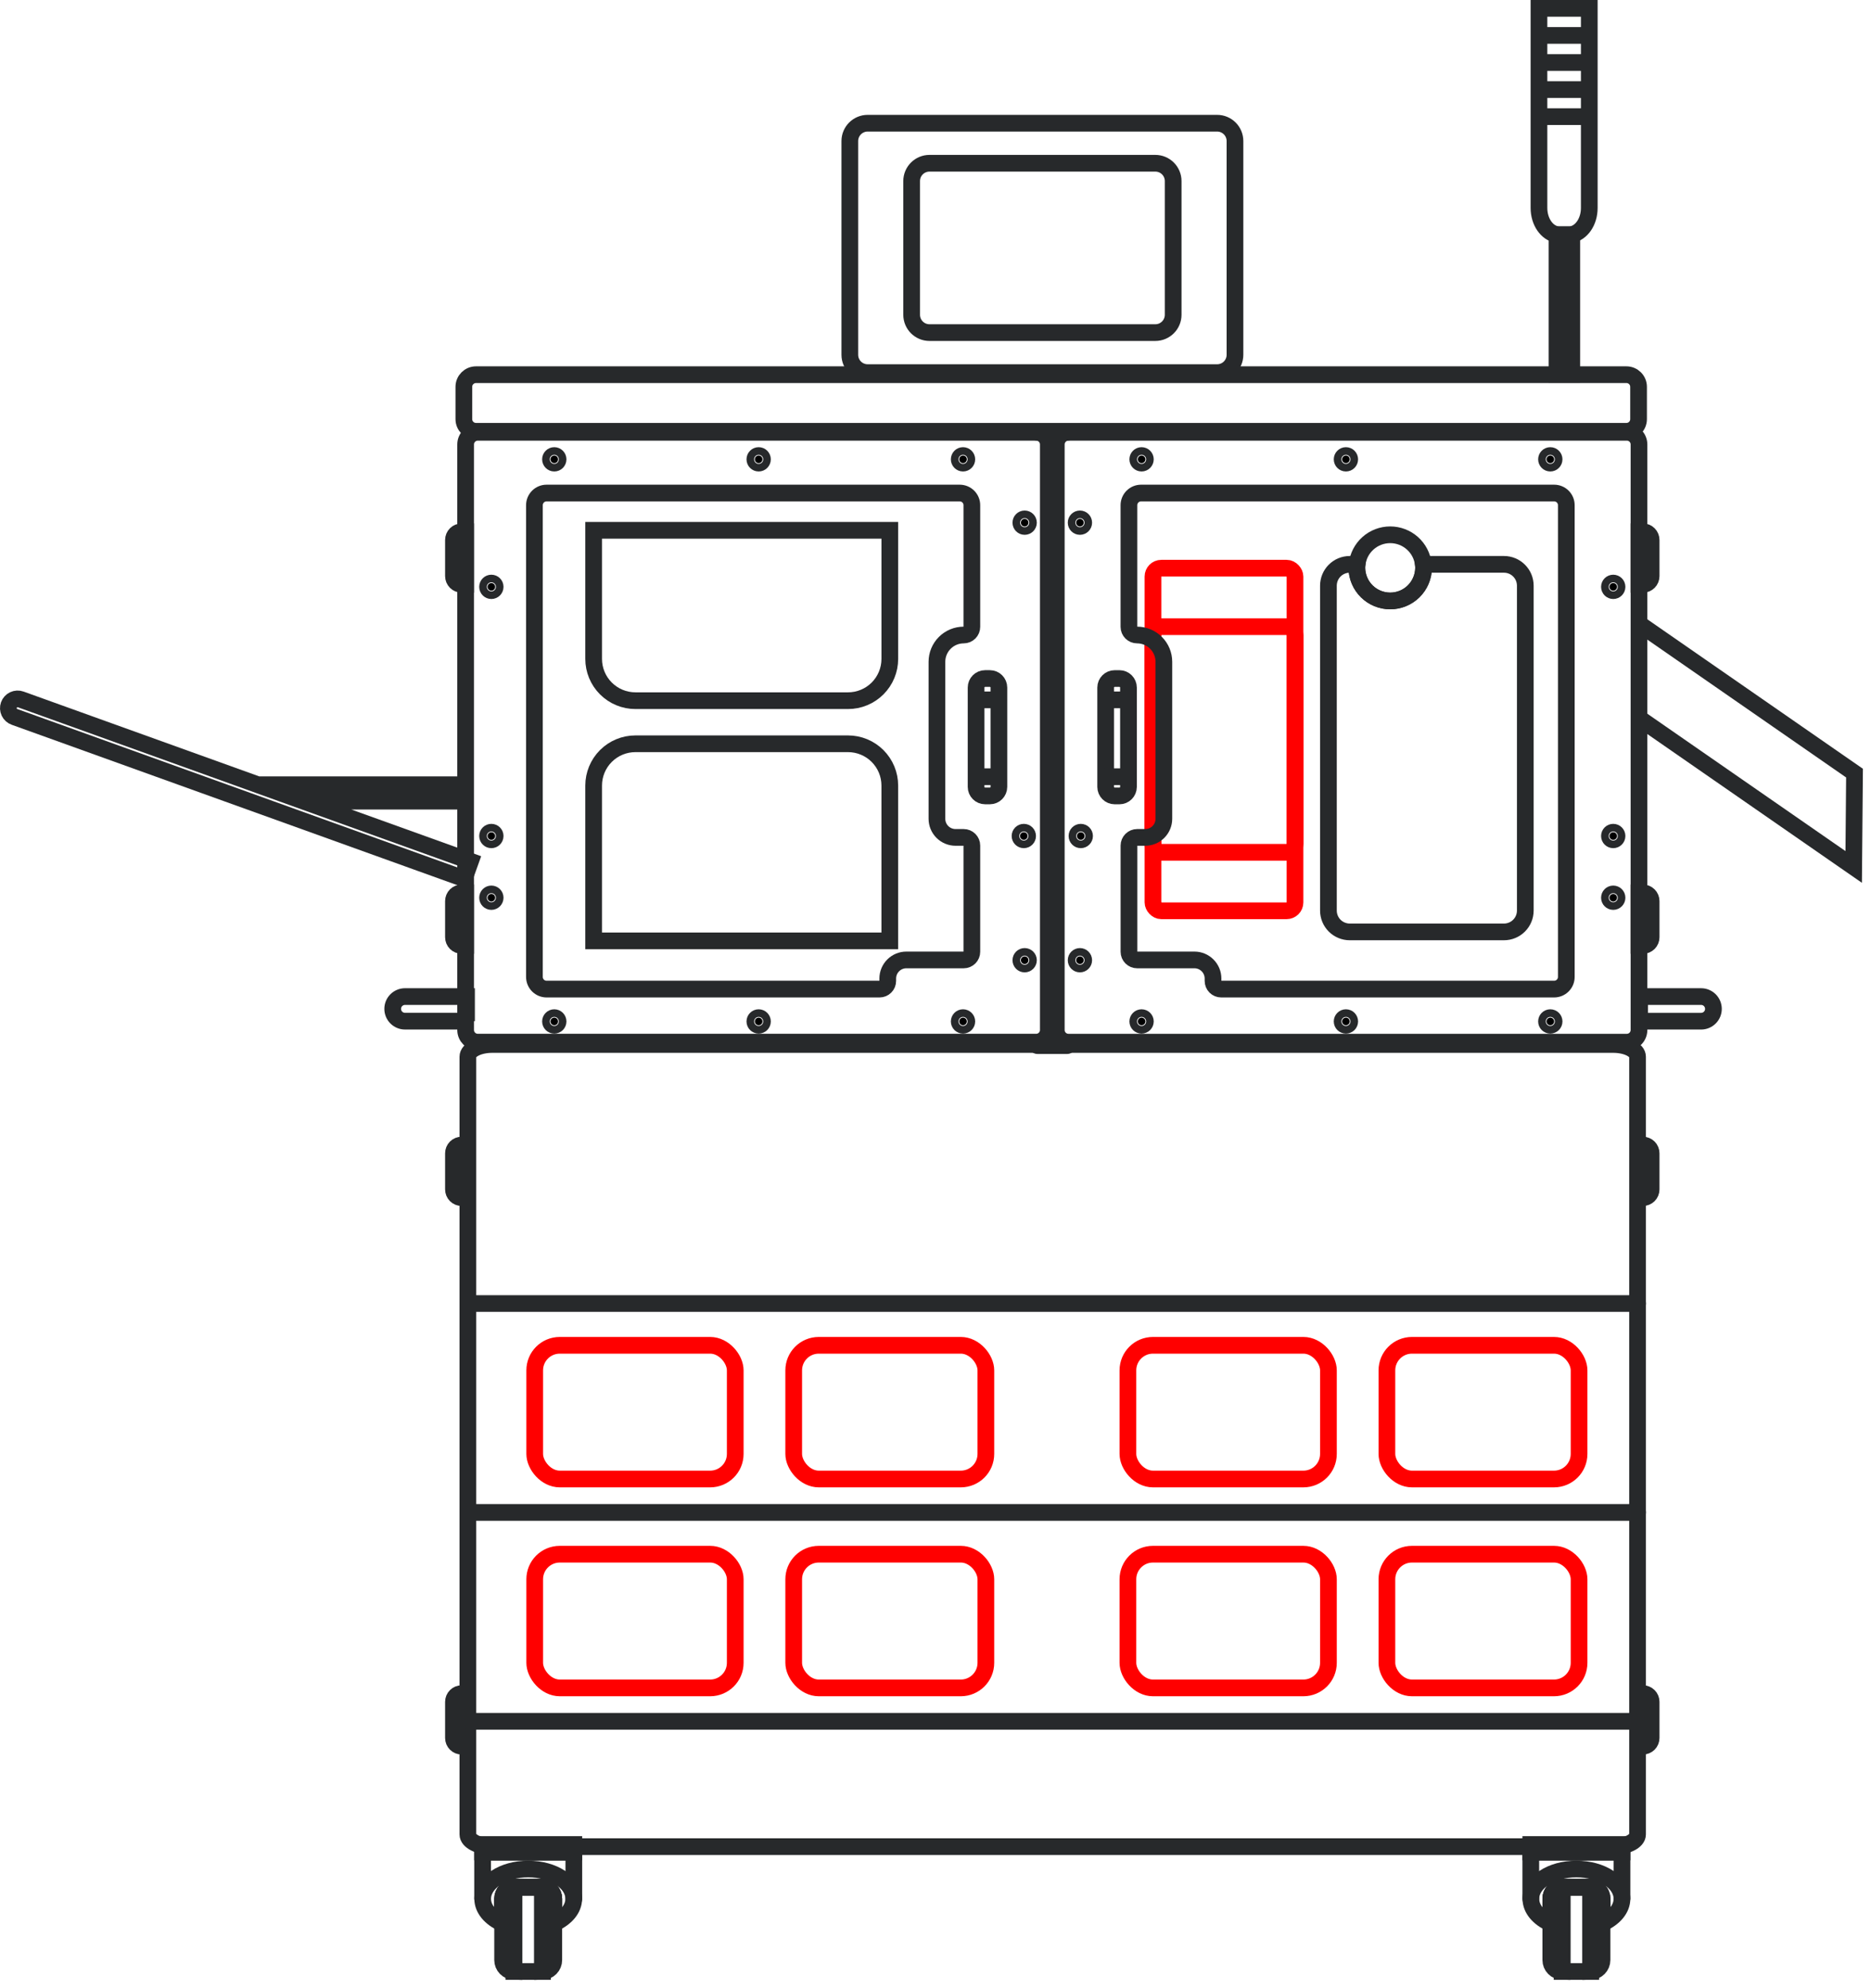 <svg xmlns="http://www.w3.org/2000/svg" width="224" height="238" viewBox="0 0 224 238" fill="none"><rect x="138.035" y="68.017" width="17.005" height="41.011" rx="1" stroke="#FF0000" stroke-width="2"></rect><rect x="138.035" y="75.019" width="17.005" height="27.008" rx="1" stroke="#FF0000" stroke-width="2"></rect><path d="M188.177 28.101V44.803H186.409V28.105H186.537H187.979C188.048 28.108 188.113 28.106 188.177 28.101Z" stroke="#27292B" stroke-width="2" stroke-miterlimit="10"></path><path d="M57.778 227.244V221.728H68.699V227.276" stroke="#27292B" stroke-width="2" stroke-linecap="round"></path><path d="M66.3 230.285V227.279C66.3 226.92 66.159 226.574 65.906 226.318C65.653 226.062 65.31 225.916 64.95 225.911H61.519C61.16 225.917 60.818 226.064 60.566 226.32C60.315 226.576 60.174 226.92 60.174 227.279V230.285" stroke="#27292B" stroke-width="2" stroke-linecap="round"></path><path d="M68.699 220.802H57.778V221.696H68.699V220.802Z" stroke="#27292B" stroke-width="2" stroke-linecap="round"></path><path d="M68.687 227.299C68.687 228.525 67.742 229.607 66.301 230.248V227.28C66.301 226.92 66.159 226.575 65.906 226.318C65.654 226.062 65.31 225.916 64.951 225.911H61.519C61.16 225.918 60.818 226.064 60.567 226.32C60.315 226.576 60.174 226.921 60.174 227.28V230.248C58.733 229.607 57.788 228.525 57.788 227.299C57.788 225.332 60.224 223.734 63.239 223.734C66.253 223.734 68.687 225.332 68.687 227.299Z" stroke="#27292B" stroke-width="2" stroke-linecap="round"></path><path d="M61.519 225.911V236C61.16 235.994 60.818 235.847 60.566 235.591C60.314 235.335 60.173 234.991 60.174 234.632V227.279C60.174 226.92 60.315 226.576 60.566 226.32C60.818 226.064 61.16 225.917 61.519 225.911V225.911Z" stroke="#27292B" stroke-width="2" stroke-linecap="round"></path><path d="M66.3 227.279V234.632C66.301 234.991 66.159 235.337 65.906 235.593C65.654 235.849 65.31 235.995 64.95 236V225.911C65.31 225.916 65.653 226.062 65.906 226.318C66.159 226.574 66.3 226.92 66.3 227.279V227.279Z" stroke="#27292B" stroke-width="2" stroke-linecap="round"></path><path d="M64.952 225.911V236H61.52V225.911H64.952Z" stroke="#27292B" stroke-width="2" stroke-linecap="round"></path><path d="M193.132 125.032H58.933C57.321 125.032 56.015 125.687 56.015 126.495V219.594C56.015 220.402 57.321 221.057 58.933 221.057H193.132C194.744 221.057 196.051 220.402 196.051 219.594V126.495C196.051 125.687 194.744 125.032 193.132 125.032Z" stroke="#27292B" stroke-width="2" stroke-linecap="round"></path><path d="M55.27 202.739H55.743V209.032H55.27C55.01 209.032 54.76 208.928 54.576 208.744C54.392 208.56 54.288 208.31 54.288 208.05V203.72C54.288 203.459 54.392 203.21 54.576 203.026C54.76 202.842 55.01 202.739 55.27 202.739V202.739Z" stroke="#27292B" stroke-width="2" stroke-linecap="round"></path><path d="M54.227 204.027H55.743" stroke="#27292B" stroke-width="2" stroke-miterlimit="10"></path><path d="M54.227 207.901H55.743" stroke="#27292B" stroke-width="2" stroke-miterlimit="10"></path><path d="M55.27 137.072H55.743V143.365H55.27C55.01 143.365 54.76 143.262 54.576 143.078C54.392 142.894 54.288 142.644 54.288 142.383V138.053C54.288 137.793 54.392 137.543 54.576 137.359C54.76 137.176 55.01 137.072 55.27 137.072V137.072Z" stroke="#27292B" stroke-width="2" stroke-linecap="round"></path><path d="M54.227 138.361H55.743" stroke="#27292B" stroke-width="2" stroke-miterlimit="10"></path><path d="M54.227 142.237H55.743" stroke="#27292B" stroke-width="2" stroke-miterlimit="10"></path><path d="M194.189 227.244V221.728H183.269V227.276" stroke="#27292B" stroke-width="2" stroke-linecap="round"></path><path d="M185.665 230.285V227.279C185.665 226.92 185.807 226.574 186.059 226.318C186.312 226.062 186.655 225.916 187.015 225.911H190.449C190.808 225.916 191.152 226.063 191.404 226.319C191.656 226.575 191.798 226.92 191.798 227.279V230.285" stroke="#27292B" stroke-width="2" stroke-linecap="round"></path><path d="M183.269 221.695H194.189V220.802H183.269V221.695Z" stroke="#27292B" stroke-width="2" stroke-linecap="round"></path><path d="M183.278 227.299C183.278 228.525 184.223 229.607 185.665 230.248V227.28C185.664 226.92 185.806 226.575 186.059 226.318C186.312 226.062 186.655 225.916 187.015 225.911H190.448C190.808 225.917 191.151 226.063 191.403 226.319C191.656 226.575 191.797 226.92 191.797 227.28V230.248C193.239 229.607 194.184 228.525 194.184 227.299C194.184 225.332 191.747 223.734 188.733 223.734C185.718 223.734 183.278 225.332 183.278 227.299Z" stroke="#27292B" stroke-width="2" stroke-linecap="round"></path><path d="M190.448 225.911V236C190.808 235.995 191.151 235.849 191.404 235.593C191.656 235.337 191.798 234.991 191.797 234.632V227.279C191.797 226.92 191.656 226.575 191.403 226.319C191.151 226.063 190.808 225.916 190.448 225.911V225.911Z" stroke="#27292B" stroke-width="2" stroke-linecap="round"></path><path d="M185.665 227.279V234.632C185.665 234.991 185.806 235.337 186.059 235.593C186.312 235.849 186.655 235.995 187.015 236V225.911C186.655 225.916 186.312 226.062 186.059 226.318C185.807 226.574 185.665 226.92 185.665 227.279V227.279Z" stroke="#27292B" stroke-width="2" stroke-linecap="round"></path><path d="M187.016 225.911V236H190.449V225.911H187.018H187.016Z" stroke="#27292B" stroke-width="2" stroke-linecap="round"></path><path d="M196.695 209.031H196.221V202.738H196.695C196.824 202.738 196.951 202.764 197.07 202.813C197.19 202.862 197.298 202.935 197.389 203.026C197.48 203.117 197.553 203.225 197.602 203.344C197.651 203.464 197.677 203.591 197.677 203.72V208.05C197.676 208.311 197.573 208.56 197.389 208.744C197.204 208.928 196.955 209.031 196.695 209.031V209.031Z" stroke="#27292B" stroke-width="2" stroke-linecap="round"></path><path d="M197.739 204.027H196.223" stroke="#27292B" stroke-width="2" stroke-miterlimit="10"></path><path d="M197.739 207.901H196.223" stroke="#27292B" stroke-width="2" stroke-miterlimit="10"></path><path d="M196.695 143.365H196.221V137.072H196.695C196.824 137.072 196.951 137.098 197.07 137.147C197.19 137.196 197.298 137.269 197.389 137.36C197.48 137.451 197.553 137.559 197.602 137.678C197.651 137.798 197.677 137.925 197.677 138.054V142.384C197.676 142.645 197.573 142.894 197.389 143.078C197.204 143.262 196.955 143.365 196.695 143.365V143.365Z" stroke="#27292B" stroke-width="2" stroke-linecap="round"></path><path d="M197.739 138.361H196.223" stroke="#27292B" stroke-width="2" stroke-miterlimit="10"></path><path d="M197.739 142.237H196.223" stroke="#27292B" stroke-width="2" stroke-miterlimit="10"></path><path d="M124.189 125.166H127.776" stroke="#27292B" stroke-width="2" stroke-linecap="round"></path><path d="M124.053 51.749H57.2C56.397 51.749 55.746 52.401 55.746 53.203V123.298C55.746 124.101 56.397 124.752 57.2 124.752H124.053C124.856 124.752 125.507 124.101 125.507 123.298V53.203C125.507 52.401 124.856 51.749 124.053 51.749Z" stroke="#27292B" stroke-width="2" stroke-linecap="round"></path><path d="M55.27 106.883H55.743V113.176H55.27C55.01 113.176 54.76 113.072 54.576 112.888C54.392 112.704 54.288 112.454 54.288 112.194V107.865C54.288 107.604 54.392 107.355 54.576 107.17C54.76 106.986 55.01 106.883 55.27 106.883V106.883Z" stroke="#27292B" stroke-width="2" stroke-linecap="round"></path><path d="M58.827 70.706C59.078 70.706 59.282 70.502 59.282 70.251C59.282 70 59.078 69.796 58.827 69.796C58.576 69.796 58.372 70 58.372 70.251C58.372 70.502 58.576 70.706 58.827 70.706Z" fill="black" stroke="#27292B" stroke-width="2"></path><path d="M58.827 100.531C59.078 100.531 59.282 100.327 59.282 100.076C59.282 99.825 59.078 99.621 58.827 99.621C58.576 99.621 58.372 99.825 58.372 100.076C58.372 100.327 58.576 100.531 58.827 100.531Z" fill="black" stroke="#27292B" stroke-width="2"></path><path d="M58.827 107.919C59.078 107.919 59.282 107.715 59.282 107.464C59.282 107.213 59.078 107.009 58.827 107.009C58.576 107.009 58.372 107.213 58.372 107.464C58.372 107.715 58.576 107.919 58.827 107.919Z" fill="black" stroke="#27292B" stroke-width="2"></path><path d="M122.674 63.023C122.925 63.023 123.129 62.819 123.129 62.568C123.129 62.316 122.925 62.113 122.674 62.113C122.422 62.113 122.219 62.316 122.219 62.568C122.219 62.819 122.422 63.023 122.674 63.023Z" fill="black" stroke="#27292B" stroke-width="2"></path><path d="M115.295 55.44C115.546 55.44 115.75 55.236 115.75 54.985C115.75 54.733 115.546 54.53 115.295 54.53C115.044 54.53 114.84 54.733 114.84 54.985C114.84 55.236 115.044 55.44 115.295 55.44Z" fill="black" stroke="#27292B" stroke-width="2"></path><path d="M90.828 55.44C91.079 55.44 91.283 55.236 91.283 54.985C91.283 54.733 91.079 54.53 90.828 54.53C90.577 54.53 90.373 54.733 90.373 54.985C90.373 55.236 90.577 55.44 90.828 55.44Z" fill="black" stroke="#27292B" stroke-width="2"></path><path d="M66.36 55.44C66.612 55.44 66.815 55.236 66.815 54.985C66.815 54.733 66.612 54.53 66.36 54.53C66.109 54.53 65.905 54.733 65.905 54.985C65.905 55.236 66.109 55.44 66.36 55.44Z" fill="black" stroke="#27292B" stroke-width="2"></path><path d="M115.295 122.729C115.546 122.729 115.75 122.526 115.75 122.274C115.75 122.023 115.546 121.819 115.295 121.819C115.044 121.819 114.84 122.023 114.84 122.274C114.84 122.526 115.044 122.729 115.295 122.729Z" fill="black" stroke="#27292B" stroke-width="2"></path><path d="M90.828 122.729C91.079 122.729 91.283 122.526 91.283 122.274C91.283 122.023 91.079 121.819 90.828 121.819C90.577 121.819 90.373 122.023 90.373 122.274C90.373 122.526 90.577 122.729 90.828 122.729Z" fill="black" stroke="#27292B" stroke-width="2"></path><path d="M66.36 122.729C66.612 122.729 66.815 122.526 66.815 122.274C66.815 122.023 66.612 121.819 66.36 121.819C66.109 121.819 65.905 122.023 65.905 122.274C65.905 122.526 66.109 122.729 66.36 122.729Z" fill="black" stroke="#27292B" stroke-width="2"></path><path d="M122.574 100.531C122.826 100.531 123.029 100.327 123.029 100.076C123.029 99.825 122.826 99.621 122.574 99.621C122.323 99.621 122.119 99.825 122.119 100.076C122.119 100.327 122.323 100.531 122.574 100.531Z" fill="black" stroke="#27292B" stroke-width="2"></path><path d="M122.674 115.4C122.925 115.4 123.129 115.197 123.129 114.945C123.129 114.694 122.925 114.49 122.674 114.49C122.422 114.49 122.219 114.694 122.219 114.945C122.219 115.197 122.422 115.4 122.674 115.4Z" fill="black" stroke="#27292B" stroke-width="2"></path><path d="M54.227 108.171H55.743" stroke="#27292B" stroke-width="2" stroke-miterlimit="10"></path><path d="M54.227 112.047H55.743" stroke="#27292B" stroke-width="2" stroke-miterlimit="10"></path><path d="M55.27 63.656H55.743V69.948H55.27C55.01 69.948 54.76 69.845 54.576 69.661C54.392 69.477 54.288 69.227 54.288 68.966V64.638C54.288 64.377 54.392 64.128 54.576 63.943C54.76 63.759 55.01 63.656 55.27 63.656V63.656Z" stroke="#27292B" stroke-width="2" stroke-linecap="round"></path><path d="M54.227 64.944H55.743" stroke="#27292B" stroke-width="2" stroke-miterlimit="10"></path><path d="M54.227 68.82H55.743" stroke="#27292B" stroke-width="2" stroke-miterlimit="10"></path><path d="M127.915 124.753L194.769 124.753C195.572 124.753 196.223 124.102 196.223 123.299V53.204C196.223 52.401 195.572 51.75 194.769 51.75L127.915 51.75C127.112 51.75 126.461 52.401 126.461 53.204L126.461 123.299C126.461 124.102 127.112 124.753 127.915 124.753Z" stroke="#27292B" stroke-width="2" stroke-linecap="round"></path><path d="M187.522 60.471V116.948C187.522 117.334 187.368 117.704 187.096 117.976C186.823 118.249 186.453 118.402 186.068 118.402H146.202C145.943 118.402 145.695 118.299 145.512 118.117C145.329 117.934 145.226 117.685 145.225 117.426V117.137C145.225 116.547 144.992 115.982 144.575 115.565C144.159 115.148 143.595 114.912 143.006 114.911H136.138C135.879 114.911 135.631 114.808 135.448 114.625C135.265 114.442 135.161 114.194 135.161 113.935V101.219C135.161 100.96 135.265 100.712 135.448 100.529C135.631 100.346 135.879 100.243 136.138 100.243H137.113C137.703 100.243 138.269 100.009 138.687 99.591C139.105 99.174 139.339 98.608 139.34 98.017V79.22C139.34 78.37 139.002 77.555 138.401 76.954C137.8 76.352 136.984 76.015 136.134 76.015C135.875 76.015 135.627 75.912 135.444 75.729C135.261 75.546 135.158 75.298 135.157 75.039V60.471C135.158 60.087 135.311 59.718 135.583 59.446C135.855 59.174 136.224 59.021 136.609 59.02H186.069C186.454 59.02 186.823 59.173 187.096 59.445C187.368 59.717 187.521 60.086 187.522 60.471V60.471Z" stroke="#27292B" stroke-width="2" stroke-linecap="round"></path><path d="M63.982 60.471V116.948C63.982 117.334 64.136 117.704 64.408 117.976C64.681 118.249 65.051 118.402 65.436 118.402H105.307C105.566 118.402 105.814 118.299 105.997 118.116C106.18 117.933 106.283 117.685 106.283 117.426V117.137C106.283 116.546 106.517 115.98 106.935 115.563C107.352 115.145 107.918 114.911 108.509 114.911H115.377C115.506 114.911 115.632 114.886 115.751 114.836C115.869 114.787 115.977 114.716 116.067 114.625C116.158 114.534 116.23 114.427 116.279 114.308C116.328 114.19 116.353 114.063 116.353 113.935V101.219C116.353 100.96 116.25 100.712 116.067 100.529C115.884 100.346 115.636 100.243 115.377 100.243H114.398C113.807 100.243 113.241 100.009 112.824 99.591C112.406 99.174 112.172 98.608 112.172 98.017V79.22C112.172 78.37 112.51 77.555 113.111 76.954C113.712 76.352 114.527 76.015 115.377 76.015C115.636 76.015 115.884 75.912 116.067 75.729C116.25 75.546 116.353 75.298 116.353 75.039V60.471C116.353 60.28 116.315 60.091 116.241 59.915C116.168 59.739 116.06 59.578 115.925 59.444C115.79 59.309 115.629 59.202 115.452 59.129C115.276 59.057 115.086 59.02 114.895 59.02H65.436C65.051 59.02 64.682 59.173 64.409 59.445C64.137 59.717 63.983 60.086 63.982 60.471V60.471Z" stroke="#27292B" stroke-width="2" stroke-linecap="round"></path><path d="M196.695 113.177H196.221V106.884H196.695C196.824 106.884 196.951 106.91 197.07 106.959C197.19 107.008 197.298 107.081 197.389 107.172C197.48 107.263 197.553 107.371 197.602 107.49C197.651 107.61 197.677 107.737 197.677 107.866V112.195C197.677 112.324 197.651 112.452 197.602 112.571C197.553 112.69 197.48 112.798 197.389 112.89C197.298 112.981 197.19 113.053 197.07 113.102C196.951 113.152 196.824 113.177 196.695 113.177Z" stroke="#27292B" stroke-width="2" stroke-linecap="round"></path><path d="M193.14 70.706C193.391 70.706 193.595 70.502 193.595 70.251C193.595 70 193.391 69.796 193.14 69.796C192.888 69.796 192.685 70 192.685 70.251C192.685 70.502 192.888 70.706 193.14 70.706Z" fill="black" stroke="#27292B" stroke-width="2"></path><path d="M193.14 100.531C193.391 100.531 193.595 100.327 193.595 100.076C193.595 99.825 193.391 99.621 193.14 99.621C192.888 99.621 192.685 99.825 192.685 100.076C192.685 100.327 192.888 100.531 193.14 100.531Z" fill="black" stroke="#27292B" stroke-width="2"></path><path d="M193.14 107.919C193.391 107.919 193.595 107.715 193.595 107.464C193.595 107.213 193.391 107.009 193.14 107.009C192.888 107.009 192.685 107.213 192.685 107.464C192.685 107.715 192.888 107.919 193.14 107.919Z" fill="black" stroke="#27292B" stroke-width="2"></path><path d="M129.291 63.023C129.542 63.023 129.746 62.819 129.746 62.568C129.746 62.316 129.542 62.113 129.291 62.113C129.04 62.113 128.836 62.316 128.836 62.568C128.836 62.819 129.04 63.023 129.291 63.023Z" fill="black" stroke="#27292B" stroke-width="2"></path><path d="M136.671 55.44C136.922 55.44 137.126 55.236 137.126 54.985C137.126 54.733 136.922 54.53 136.671 54.53C136.42 54.53 136.216 54.733 136.216 54.985C136.216 55.236 136.42 55.44 136.671 55.44Z" fill="black" stroke="#27292B" stroke-width="2"></path><path d="M161.137 55.44C161.388 55.44 161.592 55.236 161.592 54.985C161.592 54.733 161.388 54.53 161.137 54.53C160.885 54.53 160.682 54.733 160.682 54.985C160.682 55.236 160.885 55.44 161.137 55.44Z" fill="black" stroke="#27292B" stroke-width="2"></path><path d="M185.605 55.44C185.857 55.44 186.061 55.236 186.061 54.985C186.061 54.733 185.857 54.53 185.605 54.53C185.354 54.53 185.15 54.733 185.15 54.985C185.15 55.236 185.354 55.44 185.605 55.44Z" fill="black" stroke="#27292B" stroke-width="2"></path><path d="M136.671 122.729C136.922 122.729 137.126 122.526 137.126 122.274C137.126 122.023 136.922 121.819 136.671 121.819C136.42 121.819 136.216 122.023 136.216 122.274C136.216 122.526 136.42 122.729 136.671 122.729Z" fill="black" stroke="#27292B" stroke-width="2"></path><path d="M161.137 122.729C161.388 122.729 161.592 122.526 161.592 122.274C161.592 122.023 161.388 121.819 161.137 121.819C160.885 121.819 160.682 122.023 160.682 122.274C160.682 122.526 160.885 122.729 161.137 122.729Z" fill="black" stroke="#27292B" stroke-width="2"></path><path d="M185.605 122.729C185.857 122.729 186.061 122.526 186.061 122.274C186.061 122.023 185.857 121.819 185.605 121.819C185.354 121.819 185.15 122.023 185.15 122.274C185.15 122.526 185.354 122.729 185.605 122.729Z" fill="black" stroke="#27292B" stroke-width="2"></path><path d="M129.392 100.531C129.643 100.531 129.847 100.327 129.847 100.076C129.847 99.825 129.643 99.621 129.392 99.621C129.14 99.621 128.937 99.825 128.937 100.076C128.937 100.327 129.14 100.531 129.392 100.531Z" fill="black" stroke="#27292B" stroke-width="2"></path><path d="M129.291 115.4C129.542 115.4 129.746 115.197 129.746 114.945C129.746 114.694 129.542 114.49 129.291 114.49C129.04 114.49 128.836 114.694 128.836 114.945C128.836 115.197 129.04 115.4 129.291 115.4Z" fill="black" stroke="#27292B" stroke-width="2"></path><path d="M118.508 81.224H117.94C117.343 81.224 116.859 81.708 116.859 82.305V94.196C116.859 94.793 117.343 95.277 117.94 95.277H118.508C119.105 95.277 119.589 94.793 119.589 94.196V82.305C119.589 81.708 119.105 81.224 118.508 81.224Z" stroke="#27292B" stroke-width="2" stroke-miterlimit="10"></path><path d="M116.963 83.777H119.515" stroke="#27292B" stroke-width="2" stroke-linecap="round"></path><path d="M116.963 92.978H119.515" stroke="#27292B" stroke-width="2" stroke-linecap="round"></path><path d="M133.454 95.279H134.022C134.619 95.279 135.103 94.795 135.103 94.198V82.307C135.103 81.71 134.619 81.226 134.022 81.226H133.454C132.857 81.226 132.373 81.71 132.373 82.307V94.198C132.373 94.795 132.857 95.279 133.454 95.279Z" stroke="#27292B" stroke-width="2" stroke-miterlimit="10"></path><path d="M135 83.777H132.448" stroke="#27292B" stroke-width="2" stroke-linecap="round"></path><path d="M135 92.978H132.448" stroke="#27292B" stroke-width="2" stroke-linecap="round"></path><path d="M197.739 108.171H196.223" stroke="#27292B" stroke-width="2" stroke-miterlimit="10"></path><path d="M197.739 112.047H196.223" stroke="#27292B" stroke-width="2" stroke-miterlimit="10"></path><path d="M196.695 69.95H196.221V63.657H196.695C196.824 63.657 196.951 63.682 197.07 63.731C197.19 63.781 197.298 63.853 197.389 63.944C197.48 64.035 197.553 64.144 197.602 64.263C197.651 64.382 197.677 64.51 197.677 64.639V68.968C197.677 69.097 197.651 69.224 197.602 69.343C197.553 69.463 197.48 69.571 197.389 69.662C197.298 69.753 197.19 69.826 197.07 69.875C196.951 69.924 196.824 69.95 196.695 69.95V69.95Z" stroke="#27292B" stroke-width="2" stroke-linecap="round"></path><path d="M197.739 64.944H196.223" stroke="#27292B" stroke-width="2" stroke-miterlimit="10"></path><path d="M197.739 68.82H196.223" stroke="#27292B" stroke-width="2" stroke-miterlimit="10"></path><path d="M124.189 51.749H127.776" stroke="#27292B" stroke-width="2" stroke-linecap="round"></path><path d="M57.015 181.047L196.051 181.047" stroke="#27292B" stroke-width="2" stroke-linecap="round"></path><path d="M57.015 156.041L196.051 156.041" stroke="#27292B" stroke-width="2" stroke-linecap="round"></path><path d="M57.015 206.054L196.051 206.054" stroke="#27292B" stroke-width="2" stroke-linecap="round"></path><path d="M182.612 70.111V109.002C182.612 109.679 182.343 110.329 181.864 110.808C181.385 111.287 180.735 111.556 180.058 111.556H161.594C161.259 111.556 160.926 111.49 160.617 111.361C160.307 111.233 160.025 111.045 159.788 110.808C159.551 110.571 159.363 110.289 159.235 109.979C159.107 109.669 159.041 109.337 159.041 109.002V70.111C159.041 69.775 159.107 69.443 159.235 69.133C159.363 68.824 159.551 68.542 159.788 68.305C160.025 68.068 160.307 67.879 160.617 67.751C160.926 67.623 161.259 67.557 161.594 67.557H162.474C162.454 67.709 162.445 67.862 162.445 68.016C162.464 69.062 162.893 70.06 163.64 70.794C164.387 71.527 165.392 71.938 166.439 71.938C167.486 71.938 168.491 71.527 169.238 70.794C169.984 70.06 170.413 69.062 170.432 68.016C170.433 67.862 170.424 67.709 170.405 67.557H180.058C180.393 67.557 180.725 67.623 181.035 67.751C181.345 67.879 181.627 68.068 181.864 68.305C182.101 68.542 182.289 68.823 182.418 69.133C182.546 69.443 182.612 69.775 182.612 70.111Z" stroke="#27292B" stroke-width="2" stroke-linecap="round"></path><path d="M170.431 68.016C170.412 69.062 169.984 70.06 169.237 70.793C168.49 71.527 167.485 71.938 166.438 71.938C165.391 71.938 164.386 71.527 163.639 70.793C162.892 70.06 162.463 69.062 162.444 68.016C162.444 67.862 162.453 67.709 162.473 67.556C162.584 66.582 163.049 65.683 163.78 65.03C164.512 64.377 165.458 64.017 166.438 64.017C167.419 64.017 168.365 64.377 169.096 65.03C169.828 65.683 170.293 66.582 170.404 67.556C170.423 67.709 170.432 67.862 170.431 68.016V68.016Z" stroke="#27292B" stroke-width="2" stroke-linecap="round"></path><path d="M76.074 89.035H101.527C102.853 89.035 104.125 89.562 105.063 90.5C106.001 91.438 106.528 92.71 106.528 94.036V112.628H71.073V94.036C71.073 92.71 71.6 91.438 72.538 90.5C73.476 89.562 74.748 89.035 76.074 89.035Z" stroke="#27292B" stroke-width="2" stroke-miterlimit="10"></path><path d="M71.073 63.48H106.53V78.876C106.53 80.203 106.003 81.475 105.066 82.412C104.128 83.35 102.856 83.877 101.53 83.877H76.074C74.748 83.877 73.476 83.35 72.538 82.412C71.6 81.475 71.073 80.203 71.073 78.876V63.48Z" stroke="#27292B" stroke-width="2" stroke-miterlimit="10"></path><path d="M145.718 14.75H103.878C102.699 14.75 101.742 15.706 101.742 16.886V42.47C101.742 43.65 102.699 44.606 103.878 44.606H145.718C146.898 44.606 147.854 43.65 147.854 42.47V16.886C147.854 15.706 146.898 14.75 145.718 14.75Z" stroke="#27292B" stroke-width="2" stroke-miterlimit="10"></path><path d="M138.318 19.542H111.28C110.1 19.542 109.144 20.498 109.144 21.678V37.679C109.144 38.858 110.1 39.815 111.28 39.815H138.318C139.498 39.815 140.454 38.858 140.454 37.679V21.678C140.454 20.498 139.498 19.542 138.318 19.542Z" stroke="#27292B" stroke-width="2" stroke-miterlimit="10"></path><path d="M190.271 1V24.898C190.271 26.537 189.329 27.889 188.113 28.083C188.063 28.091 188.013 28.098 187.963 28.101C187.912 28.104 187.862 28.104 187.811 28.101H186.707H186.606C186.539 28.098 186.472 28.09 186.406 28.079C185.189 27.886 184.248 26.533 184.248 24.894V1H190.271Z" stroke="#27292B" stroke-width="2" stroke-miterlimit="10"></path><path d="M184.325 4.241H190.199" stroke="#27292B" stroke-width="2" stroke-miterlimit="10"></path><path d="M184.325 7.483H190.199" stroke="#27292B" stroke-width="2" stroke-miterlimit="10"></path><path d="M184.325 10.723H190.199" stroke="#27292B" stroke-width="2" stroke-miterlimit="10"></path><path d="M184.325 13.964H190.199" stroke="#27292B" stroke-width="2" stroke-miterlimit="10"></path><path d="M196.491 86.147L221.929 103.78L222.026 92.546L196.295 74.708" stroke="#27292B" stroke-width="2" stroke-miterlimit="10"></path><path d="M196.295 119.297H203.661C204.052 119.297 204.427 119.452 204.703 119.729C204.979 120.005 205.135 120.38 205.135 120.77V120.77C205.135 121.161 204.979 121.536 204.703 121.812C204.427 122.088 204.052 122.244 203.661 122.244H196.295V119.294V119.297Z" stroke="#27292B" stroke-width="2" stroke-miterlimit="10"></path><path d="M55.853 122.242H48.489C48.098 122.242 47.723 122.087 47.447 121.811C47.17 121.534 47.015 121.16 47.015 120.769C47.015 120.378 47.17 120.003 47.447 119.727C47.723 119.451 48.098 119.296 48.489 119.296H55.853V122.245V122.242Z" stroke="#27292B" stroke-width="2" stroke-miterlimit="10"></path><path d="M56.328 103.099L55.576 105.195L1.737 85.818C1.459 85.719 1.233 85.513 1.107 85.247C0.981 84.98 0.966 84.675 1.065 84.397V84.397C1.114 84.26 1.19 84.134 1.289 84.026C1.387 83.918 1.506 83.83 1.638 83.768C1.77 83.706 1.913 83.67 2.059 83.663C2.205 83.656 2.351 83.678 2.488 83.728L30.869 93.941H55.46V95.905H36.326L56.328 103.099Z" stroke="#27292B" stroke-width="2" stroke-miterlimit="10"></path><path d="M194.719 44.852H56.987C56.184 44.852 55.533 45.503 55.533 46.306V50.174C55.533 50.977 56.184 51.628 56.987 51.628H194.719C195.522 51.628 196.173 50.977 196.173 50.174V46.306C196.173 45.503 195.522 44.852 194.719 44.852Z" stroke="#27292B" stroke-width="2" stroke-linecap="round"></path><rect x="135.035" y="161.042" width="24.007" height="16.005" rx="3" stroke="#FF0000" stroke-width="2"></rect><rect x="135.035" y="186.048" width="24.007" height="16.005" rx="3" stroke="#FF0000" stroke-width="2"></rect><rect x="166.043" y="161.042" width="23.006" height="16.005" rx="3" stroke="#FF0000" stroke-width="2"></rect><rect x="166.043" y="186.048" width="23.006" height="16.005" rx="3" stroke="#FF0000" stroke-width="2"></rect><rect x="64.017" y="161.042" width="24.007" height="16.005" rx="3" stroke="#FF0000" stroke-width="2"></rect><rect x="64.017" y="186.048" width="24.007" height="16.005" rx="3" stroke="#FF0000" stroke-width="2"></rect><rect x="95.024" y="161.042" width="23.006" height="16.005" rx="3" stroke="#FF0000" stroke-width="2"></rect><rect x="95.024" y="186.048" width="23.006" height="16.005" rx="3" stroke="#FF0000" stroke-width="2"></rect></svg>